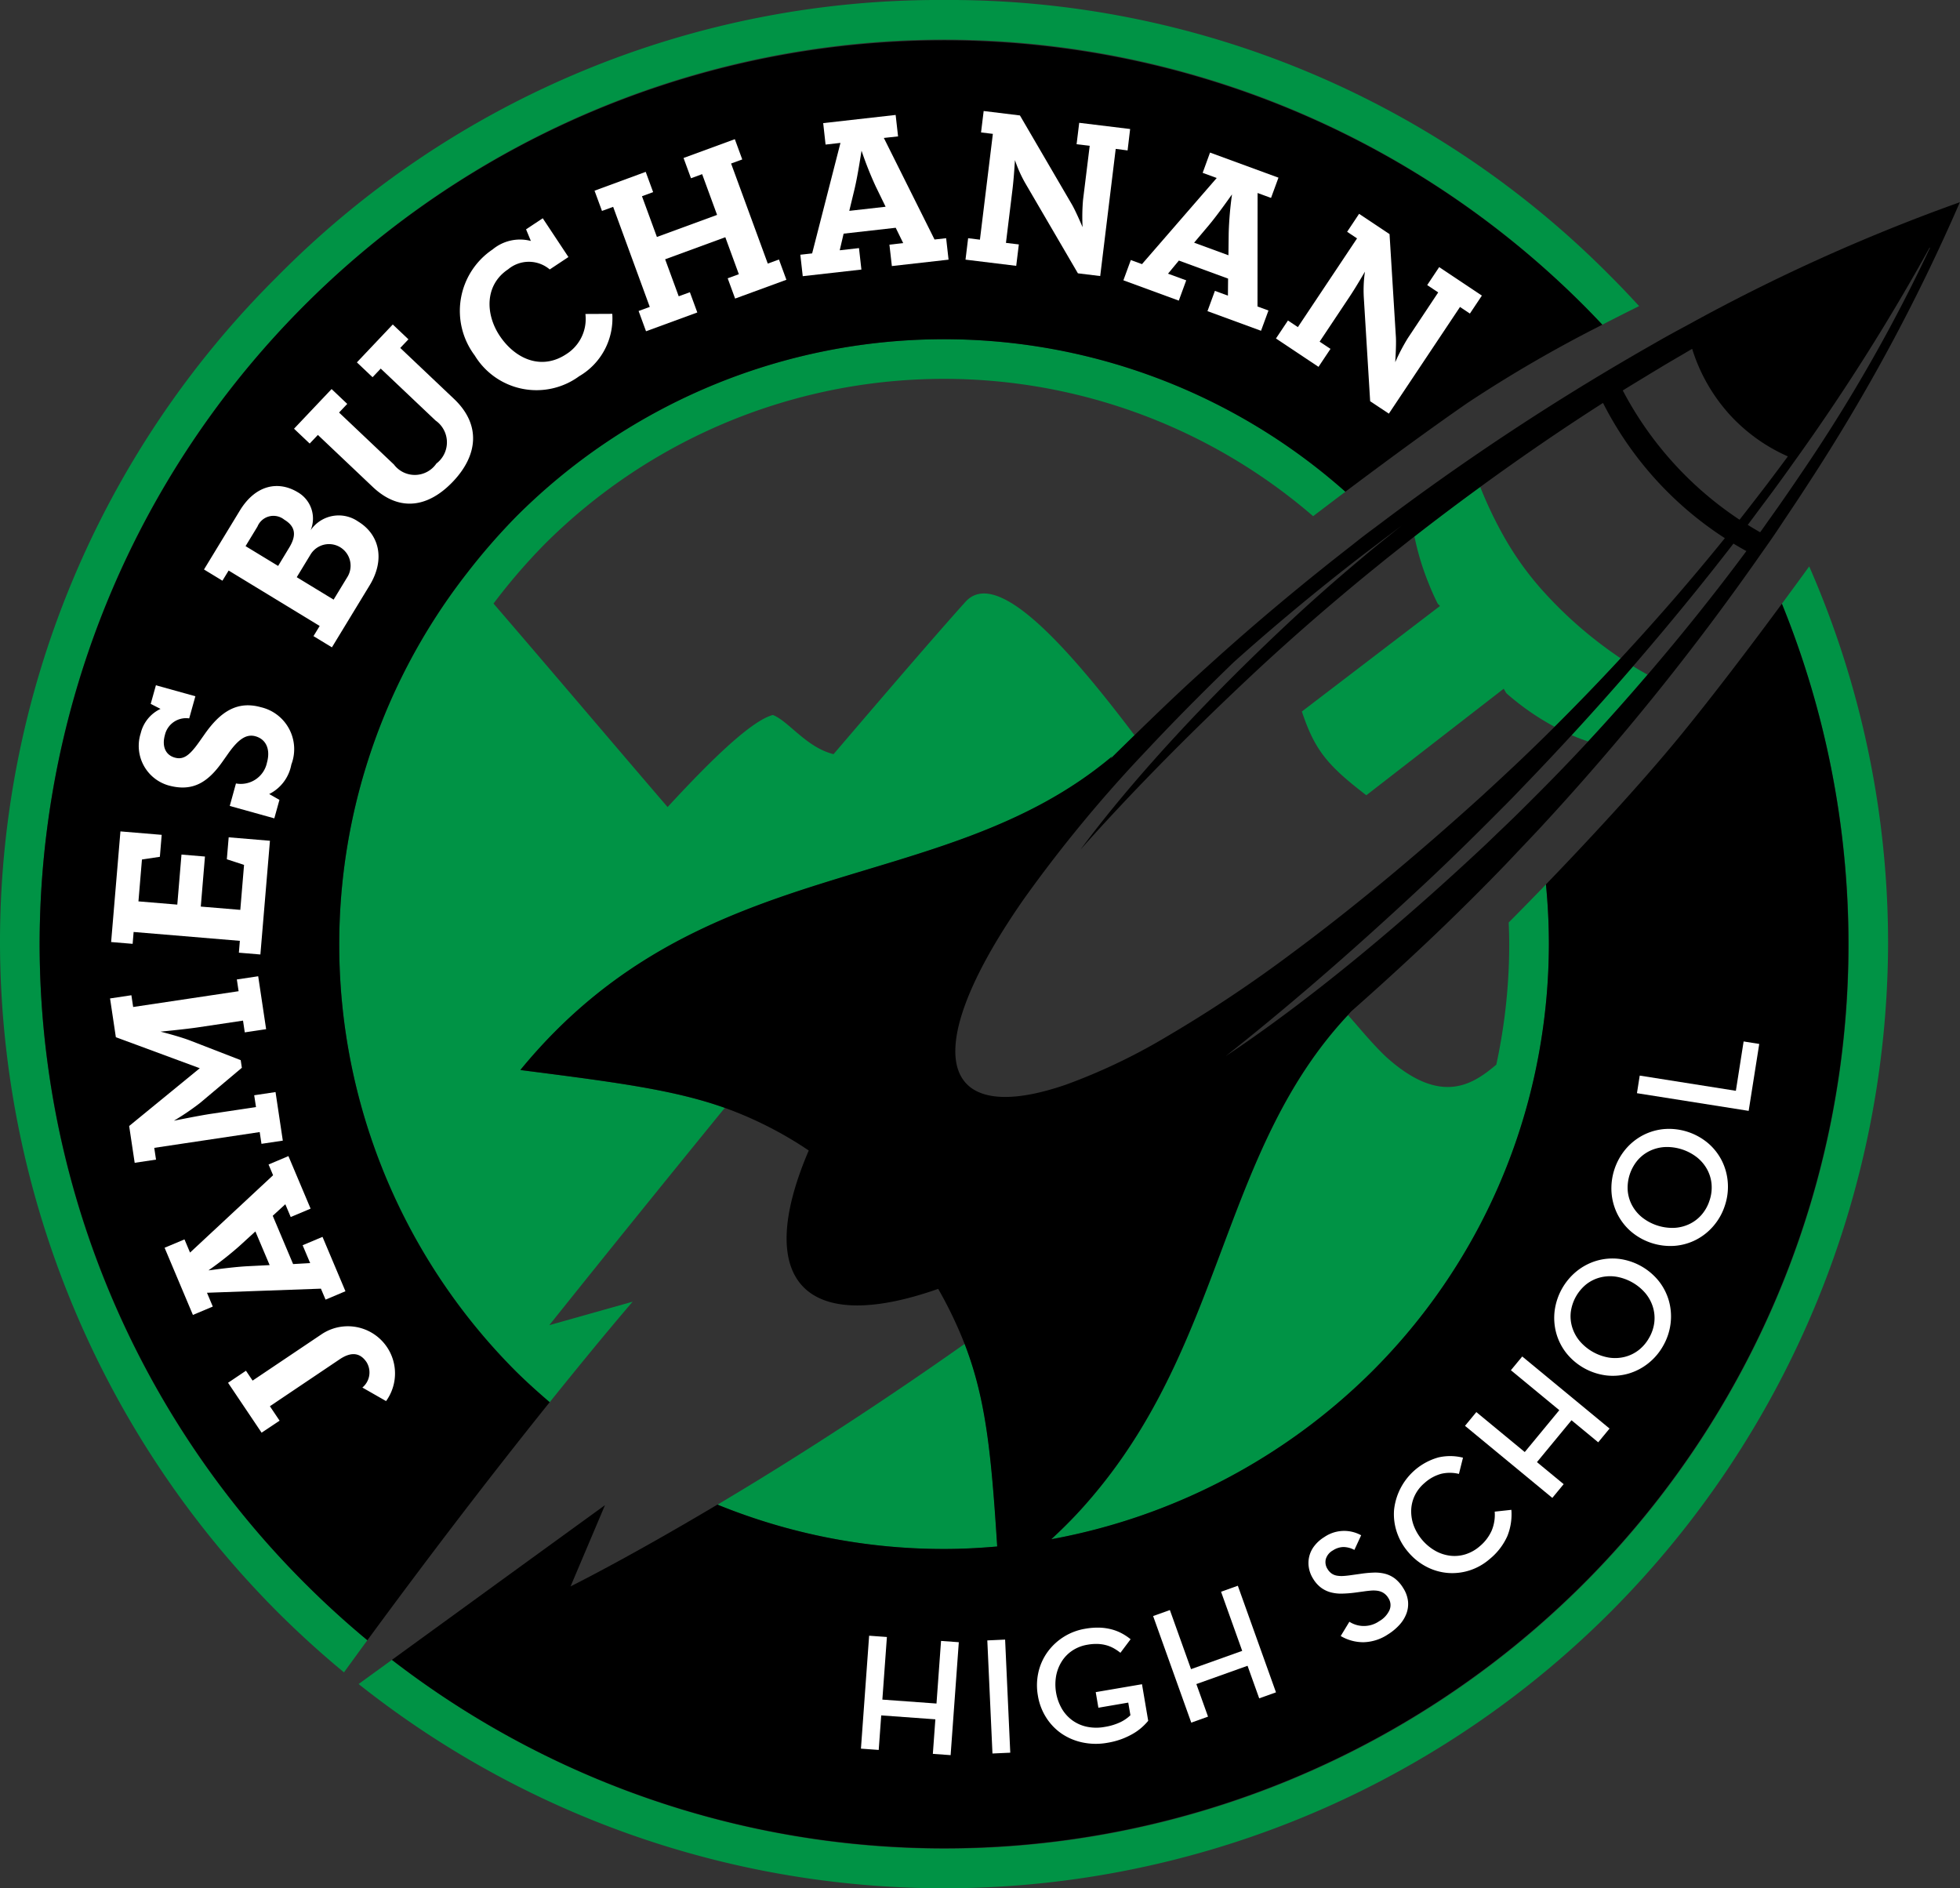 <svg xmlns="http://www.w3.org/2000/svg" width="126.391" height="121.757" viewBox="0 0 126.391 121.757"><rect x="0" y="0" width="126.391" height="121.757" fill="#333333" stroke="none"/><g transform="translate(0)"><g transform="translate(0)"><path d="M256.122,233.451c.507-.5,1.034-1.017,1.559-1.529-4.553-6.03-8.906-10.757-10.887-8.626-1.931,2.144-5.194,5.946-8.522,9.841-1.756-.433-2.891-2.126-3.915-2.527-1.333.358-3.79,2.684-6.788,5.938-3.144-3.658-7.587-8.9-11.226-13.122a38.158,38.158,0,0,1,3.295-3.827,36.43,36.43,0,0,1,49.559-1.807c.279-.213.629-.479,1.04-.791.318-.241.661-.5,1.043-.787a38.991,38.991,0,0,0-53.461,1.59,40.708,40.708,0,0,0-3.179,3.649,38.941,38.941,0,0,0,3.179,51.512c.69.68,1.411,1.328,2.149,1.958q.4-.5.8-.994t.806-.993q.589-.723,1.186-1.449c.913-1.109,1.763-2.121,2.555-3.045l-5.373,1.514s4.627-5.807,11.317-14.013c-3.294-1.168-7.029-1.651-13.177-2.437,11.716-14.294,27.142-10.962,38.15-20.215Z" transform="translate(-184.519 -184.508)" fill="#009345"/><path d="M452.5,817.58l-.014.01c-4.9,3.457-9.364,6.352-13.143,8.676-.477.293-.944.579-1.4.853-.475.287-.934.562-1.382.83a38.637,38.637,0,0,0,14.609,2.861c1.159,0,2.3-.061,3.433-.16-.028-.435-.056-.864-.084-1.273-.03-.436-.059-.864-.09-1.275C454.093,823.574,453.665,820.583,452.5,817.58Z" transform="translate(-390.291 -730.928)" fill="#009345"/><path d="M311.742,344.594c-.268.37-.559.77-.869,1.193q-.425.581-.893,1.215a58.289,58.289,0,0,1-89.633,68.1l-1.071.777-1.076.781a60.723,60.723,0,0,0,80.772-4.687,61.274,61.274,0,0,0,17.856-43.021A60.548,60.548,0,0,0,311.742,344.594Z" transform="translate(-195.075 -308.072)" fill="#009345"/><path d="M19.662,102.093a58.206,58.206,0,0,1,0-82.431,58.2,58.2,0,0,1,82.428,0c.418.418.828.845,1.234,1.276q.618-.319,1.175-.6c.435-.22.836-.42,1.2-.6-.586-.637-1.18-1.269-1.8-1.885A59.959,59.959,0,0,0,60.878,0,59.983,59.983,0,0,0,17.843,17.866,60.454,60.454,0,0,0,0,60.879,61.282,61.282,0,0,0,17.854,103.9q2.083,2.083,4.328,3.935c.234-.323.486-.67.753-1.038.24-.329.489-.671.755-1.033Q21.591,104.021,19.662,102.093Z" transform="translate(0 0)" fill="#009345"/><path d="M671.072,549.062a39.472,39.472,0,0,0,.659-7.152c0-1.3-.066-2.586-.189-3.852-.437.453-.836.863-1.19,1.225-.517.528-.932.948-1.212,1.23.017.465.034.929.034,1.4a36.762,36.762,0,0,1-.834,7.767c-1.526,1.289-3.584,2.679-7.112-.507-.95-.9-1.812-1.984-2.451-2.687-8,8.538-7.952,20.517-15.989,30.445-.466.576-.955,1.146-1.479,1.707s-1.08,1.108-1.665,1.649a39.422,39.422,0,0,0,20.662-10.795A38.72,38.72,0,0,0,671.072,549.062Z" transform="translate(-571.851 -481.03)" fill="#009345"/><path d="M957.285,410.19c1.307-1.407,2.584-2.847,3.835-4.306-.258-.14-.573-.321-.936-.544q-1.943,2.251-3.963,4.443c.228.1.446.188.635.258C957.015,410.1,957.157,410.148,957.285,410.19Z" transform="translate(-854.875 -362.379)" fill="#009345"/><path d="M812.653,307.324a26.873,26.873,0,0,1-5.153-4.5,19.788,19.788,0,0,1-2.273-3.167,25.95,25.95,0,0,1-1.632-3.384q-2.143,1.56-4.242,3.193a17.079,17.079,0,0,0,.84,2.838c.187.479.4.981.663,1.5.047.049.1.1.144.146l-.05.038-.725.554-1.016.776-7.116,5.436c.829,2.478,1.63,3.463,4.157,5.4l6.247-4.844,1.041-.807,1.042-.808.447-.347.082-.063c.059.1.113.194.171.29a16.522,16.522,0,0,0,3.11,2.163Q810.559,309.587,812.653,307.324Z" transform="translate(-708.142 -264.875)" fill="#009345"/></g><g transform="translate(2.556 2.556)"><path d="M321.615,157.316c-2.736,3.351-6.3,7.151-8.741,9.681.123,1.266.189,2.55.189,3.852A39.468,39.468,0,0,1,312.4,178a38.72,38.72,0,0,1-10.765,20.427,39.422,39.422,0,0,1-20.662,10.795c.585-.542,1.143-1.091,1.665-1.649s1.013-1.131,1.479-1.707c8.037-9.928,7.991-21.908,15.989-30.446.066-.071.127-.144.195-.214l-.017.009c1.5-1.323,3.032-2.711,4.6-4.185,1.031-.965,2.051-1.956,3.064-2.961q1.11-1.1,2.2-2.229c.375-.387.743-.783,1.114-1.174s.733-.773,1.1-1.163a164.7,164.7,0,0,0,14.33-17.744c.28-.4.565-.8.84-1.2s.543-.813.816-1.22c.488-.727.972-1.455,1.442-2.184a121.52,121.52,0,0,0,9.776-18.146,119.745,119.745,0,0,0-17.389,7.828c-.523.284-1.046.563-1.569.855-.378.211-.755.429-1.132.644s-.745.429-1.117.645a163.214,163.214,0,0,0-16.236,10.8c-.343.258-.69.511-1.03.772s-.672.53-1.009.793c-2.974,2.318-5.857,4.729-8.615,7.214-.7.634-1.407,1.268-2.093,1.911-1.055.987-2.057,1.954-3.039,2.911-.525.512-1.052,1.025-1.559,1.529l.107-.16c-11.009,9.252-26.435,5.921-38.15,20.215,6.149.786,9.884,1.27,13.177,2.437a24.565,24.565,0,0,1,5.423,2.753c-3.593,8.389-.258,11.956,8.347,8.922a26.89,26.89,0,0,1,1.7,3.542c1.166,3,1.594,5.994,1.931,10.521.031.41.06.838.09,1.275.028.41.056.839.084,1.273-1.131.1-2.274.161-3.433.161a38.635,38.635,0,0,1-14.609-2.861c-5.857,3.489-9.469,5.273-9.469,5.273l2.22-5.238-5.521,4.005L238.456,217a58.3,58.3,0,0,0,89.633-68.1C326.176,151.493,323.79,154.652,321.615,157.316Zm-2.187-3.841c-1.251,1.46-2.529,2.9-3.835,4.306q-1.792,1.929-3.645,3.769c-.356.356-.712.712-1.071,1.063s-.718.691-1.078,1.035c-.293.28-.584.567-.879.843-3.841,3.6-7.393,6.637-10.639,9.176-2.162,1.691-4.193,3.165-6.07,4.412q2.742-2.162,5.766-4.763,3.415-2.939,7.173-6.451c1.485-1.39,2.953-2.828,4.408-4.291.355-.357.711-.71,1.064-1.071s.689-.716,1.034-1.074q1.452-1.509,2.874-3.054,2.017-2.192,3.963-4.443c2.244-2.6,4.414-5.245,6.472-7.91.275.168.553.328.834.482C323.794,148.207,321.657,150.875,319.429,153.475Zm18.179-27.526.042-.017a105.032,105.032,0,0,1-8.326,14.578q-.678,1.006-1.38,2.01-.414.59-.836,1.179c-.141.2-.277.4-.42.592-.27-.152-.538-.313-.8-.475.259-.341.509-.683.764-1.024.278-.373.56-.745.834-1.118.453-.616.9-1.233,1.336-1.849A138.359,138.359,0,0,0,337.608,125.949Zm-18.226,8.25q.552-.335,1.1-.665c.371-.22.741-.437,1.111-.652.237-.138.474-.281.71-.417a11.312,11.312,0,0,0,2.522,4.353,11.2,11.2,0,0,0,3.65,2.581c-.427.581-.864,1.16-1.3,1.739-.279.367-.562.733-.846,1.1s-.57.739-.861,1.107l-.108.139a22.553,22.553,0,0,1-7.531-8.336C318.348,134.825,318.865,134.513,319.382,134.2Zm-26.644,18.473c2.561-2.293,5.236-4.518,7.99-6.655.338-.263.683-.518,1.024-.778s.683-.52,1.026-.777c.269-.2.533-.409.8-.609-.263.208-.52.421-.781.631-.333.268-.668.535-1,.806s-.655.548-.981.822c-1.567,1.317-3.095,2.663-4.564,4.039-3.379,3.164-6.257,6.124-8.694,8.868-1.811,2.039-3.386,3.962-4.705,5.743q2.26-2.548,5-5.346,2.768-2.826,6.042-5.9c2.428-2.274,4.98-4.494,7.608-6.644q.495-.4.993-.805c.332-.267.668-.53,1-.794.3-.237.6-.476.9-.71q2.1-1.635,4.242-3.193c2.609-1.9,5.256-3.718,7.917-5.417a22.484,22.484,0,0,0,7.856,8.719c-2.133,2.639-4.385,5.231-6.715,7.746q-2.092,2.258-4.265,4.421-1.091,1.084-2.2,2.14c-.344.328-.69.651-1.037.974s-.7.655-1.056.978c-.112.1-.223.208-.335.31-4.5,4.078-8.613,7.46-12.316,10.2a86.5,86.5,0,0,1-8.221,5.462,37.876,37.876,0,0,1-6.324,3c-3.57,1.236-5.884,1.013-6.759-.48-1.117-1.9.106-5.87,4.037-11.5a88.723,88.723,0,0,1,7.876-9.537Q289.639,155.666,292.738,152.672Z" transform="translate(-215.739 -112.527)"/><path d="M57.009,111.979c-.737-.63-1.459-1.278-2.149-1.958a38.941,38.941,0,0,1-3.179-51.512A40.708,40.708,0,0,1,54.86,54.86a38.991,38.991,0,0,1,53.461-1.59c2.141-1.61,5.17-3.853,7.87-5.723a85.339,85.339,0,0,1,8.7-5.046c-.406-.431-.815-.858-1.234-1.276A58.32,58.32,0,0,0,24.119,82.442a58.352,58.352,0,0,0,17.106,41.214q1.926,1.926,4.029,3.671c1.486-2.028,3.365-4.556,5.51-7.365C52.664,117.473,54.773,114.764,57.009,111.979Z" transform="translate(-24.119 -24.119)"/></g><g transform="translate(55.518 67.154)"><path d="M528.991,995.486l1.146.083-.528,7.282-1.146-.083.162-2.227-3.491-.253-.162,2.227-1.146-.083.528-7.282,1.146.083-.293,4.037,3.491.253Z" transform="translate(-523.826 -956.832)" fill="#fff"/><path d="M600.714,997.6l1.148-.053.332,7.293-1.148.052Z" transform="translate(-592.565 -958.979)" fill="#fff"/><path d="M635.433,997.618a4.2,4.2,0,0,1-1.583-.018,3.771,3.771,0,0,1-1.354-.564,3.582,3.582,0,0,1-1-1.032,3.746,3.746,0,0,1-.542-1.421,3.811,3.811,0,0,1,.034-1.52,3.6,3.6,0,0,1,.587-1.3,3.754,3.754,0,0,1,2.434-1.5,4.546,4.546,0,0,1,.917-.07,3.466,3.466,0,0,1,.78.112,3.036,3.036,0,0,1,.659.258,3.542,3.542,0,0,1,.566.377l-.657.875a3.047,3.047,0,0,0-.4-.274,2.2,2.2,0,0,0-.463-.2,2.408,2.408,0,0,0-.559-.095,3.118,3.118,0,0,0-.7.048,2.488,2.488,0,0,0-.969.373,2.332,2.332,0,0,0-.685.694,2.671,2.671,0,0,0-.368.934,3.167,3.167,0,0,0,.362,2.116,2.481,2.481,0,0,0,.678.756,2.453,2.453,0,0,0,.941.416,2.966,2.966,0,0,0,1.143.012,3.741,3.741,0,0,0,.993-.295,2.5,2.5,0,0,0,.672-.458l-.139-.815-1.926.33-.172-1.006,2.984-.51.4,2.36a3.977,3.977,0,0,1-.436.445,3.517,3.517,0,0,1-.568.4,4.882,4.882,0,0,1-.721.336A4.989,4.989,0,0,1,635.433,997.618Z" transform="translate(-619.542 -952.395)" fill="#fff"/><path d="M706.012,965.135l1.082-.387,2.46,6.874-1.082.387-.752-2.1-3.3,1.179.752,2.1-1.081.387-2.46-6.873,1.081-.387,1.364,3.811,3.3-1.179Z" transform="translate(-682.79 -929.652)" fill="#fff"/><path d="M798.769,937.242a1.734,1.734,0,0,0,1.926-.038,1.574,1.574,0,0,0,.658-.708.816.816,0,0,0-.072-.785.975.975,0,0,0-.311-.326,1.014,1.014,0,0,0-.377-.139,1.846,1.846,0,0,0-.437-.012q-.234.019-.5.058l-.546.074a7.593,7.593,0,0,1-.82.062,2.6,2.6,0,0,1-.728-.084,1.854,1.854,0,0,1-.62-.3,2.018,2.018,0,0,1-.508-.571,1.928,1.928,0,0,1-.28-.732,1.784,1.784,0,0,1,.366-1.4,2.365,2.365,0,0,1,.627-.556,2.263,2.263,0,0,1,2.381-.119l-.436.944a1.551,1.551,0,0,0-.7-.187,1.285,1.285,0,0,0-.681.216.951.951,0,0,0-.463.567.816.816,0,0,0,.119.646.934.934,0,0,0,.258.281.862.862,0,0,0,.331.135,1.793,1.793,0,0,0,.431.022q.244-.015.568-.064l.547-.076a7.186,7.186,0,0,1,.844-.078,2.582,2.582,0,0,1,.733.079,1.806,1.806,0,0,1,.629.308,2.231,2.231,0,0,1,.532.61,1.975,1.975,0,0,1,.309.843,1.766,1.766,0,0,1-.1.8,2.264,2.264,0,0,1-.453.732,3.473,3.473,0,0,1-.748.618,2.972,2.972,0,0,1-1.569.5,2.872,2.872,0,0,1-1.469-.4Z" transform="translate(-767.272 -899.824)" fill="#fff"/><path d="M854.3,892.5a3.7,3.7,0,0,1-1.289.733,3.648,3.648,0,0,1-1.4.169,3.608,3.608,0,0,1-1.368-.388,3.866,3.866,0,0,1-1.189-.946,3.808,3.808,0,0,1-.753-1.321,3.632,3.632,0,0,1-.171-1.417,3.945,3.945,0,0,1,2.858-3.378,3.377,3.377,0,0,1,1.586.017l-.262,1.046a2.464,2.464,0,0,0-1.134-.009,2.633,2.633,0,0,0-1.088.6,2.429,2.429,0,0,0-.628.809,2.361,2.361,0,0,0-.228.946,2.67,2.67,0,0,0,.165.99,3.162,3.162,0,0,0,1.415,1.637,2.607,2.607,0,0,0,.963.305,2.361,2.361,0,0,0,.974-.1,2.556,2.556,0,0,0,.9-.51,2.8,2.8,0,0,0,.773-1.012,2.653,2.653,0,0,0,.195-1.223l1.075-.117a3.756,3.756,0,0,1-.262,1.7A4.031,4.031,0,0,1,854.3,892.5Z" transform="translate(-813.751 -859.13)" fill="#fff"/><path d="M894.31,826.157l.732-.886,5.63,4.647-.731.887-1.722-1.422-2.228,2.7,1.722,1.421-.731.886-5.631-4.647.731-.886,3.122,2.576,2.228-2.7Z" transform="translate(-852.398 -804.958)" fill="#fff"/><path d="M952.641,771.277a3.809,3.809,0,0,1-.967,1.144,3.734,3.734,0,0,1-1.269.662,3.655,3.655,0,0,1-1.429.122,3.918,3.918,0,0,1-2.6-1.458,3.666,3.666,0,0,1-.641-1.282,3.731,3.731,0,0,1-.1-1.428,3.946,3.946,0,0,1,1.437-2.566,3.733,3.733,0,0,1,1.269-.662,3.669,3.669,0,0,1,1.429-.123,3.921,3.921,0,0,1,2.6,1.459,3.67,3.67,0,0,1,.641,1.282,3.731,3.731,0,0,1,.1,1.427A3.818,3.818,0,0,1,952.641,771.277Zm-.908-.509a2.6,2.6,0,0,0,.331-1.008,2.433,2.433,0,0,0-.1-.991,2.571,2.571,0,0,0-.49-.883,3.165,3.165,0,0,0-1.873-1.049,2.581,2.581,0,0,0-1.009.044,2.436,2.436,0,0,0-.9.433,2.76,2.76,0,0,0-1.018,1.818,2.429,2.429,0,0,0,.1.99,2.565,2.565,0,0,0,.49.883,3.165,3.165,0,0,0,1.873,1.049,2.58,2.58,0,0,0,1.009-.044,2.427,2.427,0,0,0,.9-.434A2.6,2.6,0,0,0,951.732,770.768Z" transform="translate(-900.901 -751.669)" fill="#fff"/><path d="M987.729,691.713a3.808,3.808,0,0,1-.731,1.308,3.716,3.716,0,0,1-1.119.892,3.655,3.655,0,0,1-1.379.394,3.915,3.915,0,0,1-2.835-.933,3.662,3.662,0,0,1-.875-1.136,3.729,3.729,0,0,1-.37-1.382,3.941,3.941,0,0,1,.92-2.794,3.732,3.732,0,0,1,1.119-.892,3.67,3.67,0,0,1,1.379-.394,3.922,3.922,0,0,1,2.835.934,3.67,3.67,0,0,1,.875,1.136,3.726,3.726,0,0,1,.37,1.382A3.807,3.807,0,0,1,987.729,691.713Zm-.989-.326a2.6,2.6,0,0,0,.132-1.053,2.428,2.428,0,0,0-.285-.953,2.581,2.581,0,0,0-.649-.774,3.159,3.159,0,0,0-2.039-.671,2.569,2.569,0,0,0-.982.236,2.435,2.435,0,0,0-.8.6,2.76,2.76,0,0,0-.652,1.979,2.424,2.424,0,0,0,.285.953,2.561,2.561,0,0,0,.649.774,3.165,3.165,0,0,0,2.039.672,2.572,2.572,0,0,0,.982-.237,2.415,2.415,0,0,0,.8-.6A2.591,2.591,0,0,0,986.739,691.388Z" transform="translate(-932.019 -681.129)" fill="#fff"/><path d="M995.971,636.946l.179-1.135,6.2.981.5-3.182,1.007.16-.682,4.316Z" transform="translate(-945.93 -633.61)" fill="#fff"/></g><g transform="translate(7.099 7.161)"><path d="M140.918,812.532l-2.163-3.218,1.155-.777.428.637,4.481-3.011a3.042,3.042,0,0,1,4.126,4.331l-1.528-.873a1.265,1.265,0,0,0,.27-1.636c-.38-.566-.932-.725-1.734-.186l-4.5,3.027.626.932Z" transform="translate(-131.148 -727.312)" fill="#fff"/><path d="M101.971,713.59l-1.826-4.331,1.282-.54.359.85,5.355-4.987-.292-.693,1.281-.541,1.43,3.388-1.282.541-.348-.824-.812.743,1.314,3.114,1.1-.063-.486-1.151,1.282-.54,1.479,3.506-1.282.541-.3-.707-7.347.264.375.89Zm4.948-3.213L106,708.206l-1.068.975a22.628,22.628,0,0,1-1.957,1.534c.076,0,1.483-.21,2.493-.265Z" transform="translate(-96.63 -635.963)" fill="#fff"/><path d="M76.271,601.576l1.376-.206.469,3.132-1.376.206-.114-.758-6.8,1.018.114.758-1.376.206-.356-2.373,4.554-3.726-5.412-2-.374-2.5,1.376-.206.114.758,6.8-1.018-.114-.758,1.377-.206.511,3.412-1.377.206-.113-.758-2.893.433c-.8.121-2.428.278-2.428.278s1.253.315,1.94.585l3.232,1.253.074.492-2.7,2.272a16.8,16.8,0,0,1-1.681,1.142s1.6-.326,2.4-.446l2.893-.433Z" transform="translate(-66.978 -538.114)" fill="#fff"/><path d="M77.238,513.734l-1.387-.116.063-.764-6.85-.572-.064.765-1.387-.116.6-7.134,2.661.222-.118,1.416-1.155.174-.226,2.7,2.505.209.27-3.227,1.514.127-.269,3.227,2.548.212.242-2.9-1.11-.363.119-1.415,2.661.222Z" transform="translate(-67.546 -459.349)" fill="#fff"/><path d="M87.793,418.978a1.4,1.4,0,0,0-1.569,1.082c-.19.684.015,1.272.644,1.447.561.156.955-.147,1.56-1l.365-.517c1.028-1.469,2.118-2.154,3.623-1.734a2.776,2.776,0,0,1,1.963,3.7,2.658,2.658,0,0,1-1.428,1.9l.662.376-.331,1.191-2.873-.8.4-1.45a1.723,1.723,0,0,0,2-1.347c.236-.848-.054-1.5-.738-1.694-.574-.16-1.089.154-1.773,1.128l-.365.517C89,423.1,88.019,423.73,86.459,423.3a2.653,2.653,0,0,1-1.793-3.359,2.342,2.342,0,0,1,1.279-1.576l-.633-.323.335-1.2,2.545.708Z" transform="translate(-82.692 -379.816)" fill="#fff"/><path d="M126.416,297.273c1.019-1.674,2.494-1.94,3.743-1.18a1.955,1.955,0,0,1,.823,2.446,2.195,2.195,0,0,1,3.067-.56c1.347.819,1.768,2.422.734,4.12l-2.428,3.991-1.189-.723.4-.655-5.871-3.574-.4.655-1.189-.723Zm3.185,2.387c.495-.813.389-1.376-.315-1.8a1.114,1.114,0,0,0-1.732.442l-.768,1.262,2.1,1.277Zm3.778,1.85a1.392,1.392,0,0,0-2.392-1.423l-.9,1.48,2.377,1.447Z" transform="translate(-118.05 -271.51)" fill="#fff"/><path d="M189.216,202.215c1.773,1.68,1.525,3.655-.057,5.325-1.543,1.628-3.411,2.03-5.184.351l-3.535-3.35-.528.556-1.01-.957,2.422-2.557,1.01.957-.528.557,3.536,3.35a1.686,1.686,0,0,0,2.741-.064,1.714,1.714,0,0,0-.054-2.77l-3.536-3.35-.528.556-1.01-.957,2.314-2.443,1.01.957-.528.556Z" transform="translate(-167.04 -183.657)" fill="#fff"/><path d="M285.723,136.114a2.084,2.084,0,0,0-2.682-.01c-1.526,1.014-1.467,2.9-.548,4.284,1,1.5,2.689,2.254,4.3,1.186a2.68,2.68,0,0,0,1.23-2.589l1.733-.008A4.313,4.313,0,0,1,287.62,143a4.66,4.66,0,0,1-6.735-1.341,4.777,4.777,0,0,1,1.155-6.835,2.762,2.762,0,0,1,2.466-.547l-.31-.749,1.076-.714,1.657,2.5Z" transform="translate(-257.372 -125.901)" fill="#fff"/><path d="M370.133,91l-3.88,1.423.875,2.386.72-.263.479,1.306-3.307,1.212-.479-1.307.72-.264L362.9,89.041l-.72.264L361.7,88,365,86.786l.479,1.307-.72.264.963,2.627,3.88-1.423-.963-2.627-.72.264-.479-1.307,3.307-1.213.479,1.307-.72.263,2.366,6.453.72-.264.48,1.307-3.307,1.212-.479-1.307.72-.263Z" transform="translate(-330.46 -82.865)" fill="#fff"/><path d="M488.43,70.453l4.672-.527.156,1.383-.917.1,3.269,6.549.748-.084.156,1.383-3.656.413L492.7,78.29l.889-.1-.483-.989-3.359.379-.251,1.072,1.242-.14.156,1.384-3.783.427-.156-1.384.762-.086,1.826-7.125-.96.108Zm1.682,5.657,2.343-.265-.633-1.3a22.576,22.576,0,0,1-.918-2.312c-.021.074-.219,1.483-.451,2.466Z" transform="translate(-442.445 -69.675)" fill="#fff"/><path d="M595.457,69.8l-.846-.1.169-1.381,3.284.4L597.9,70.1,597.134,70l-1,8.2-1.438-.176L591.3,72.208a8.319,8.319,0,0,1-.663-1.483c-.007.056-.062,1.094-.159,1.883l-.422,3.453.831.1-.169,1.381-3.27-.4.169-1.382.761.094.834-6.822-.762-.093.169-1.381,2.339.286,3.371,5.776c.282.506.624,1.335.669,1.426a12.635,12.635,0,0,1,.029-1.756Z" transform="translate(-532.286 -67.561)" fill="#fff"/><path d="M689.06,92.821l4.413,1.618-.479,1.306-.867-.317-.006,7.318.707.259-.48,1.307-3.453-1.266.479-1.307.84.308.01-1.1-3.173-1.163-.7.846,1.174.43-.479,1.307-3.573-1.31.479-1.307.72.264,4.819-5.554-.906-.332Zm-1.026,5.81,2.213.812L690.264,98a22.554,22.554,0,0,1,.213-2.478c-.051.056-.859,1.228-1.506,2Z" transform="translate(-618.13 -90.144)" fill="#fff"/><path d="M786.791,135.08l-.71-.473.772-1.159,2.754,1.837-.773,1.159-.638-.426-4.588,6.879-1.206-.8-.412-6.731a8.313,8.313,0,0,1,.075-1.623c-.031.048-.547.95-.989,1.612l-1.932,2.9.7.465-.773,1.159-2.743-1.829.773-1.158.639.426,3.816-5.721-.639-.426.772-1.159,1.963,1.309.412,6.68c.024.579-.043,1.474-.043,1.576a12.476,12.476,0,0,1,.816-1.557Z" transform="translate(-701.146 -123.386)" fill="#fff"/></g></g></svg>